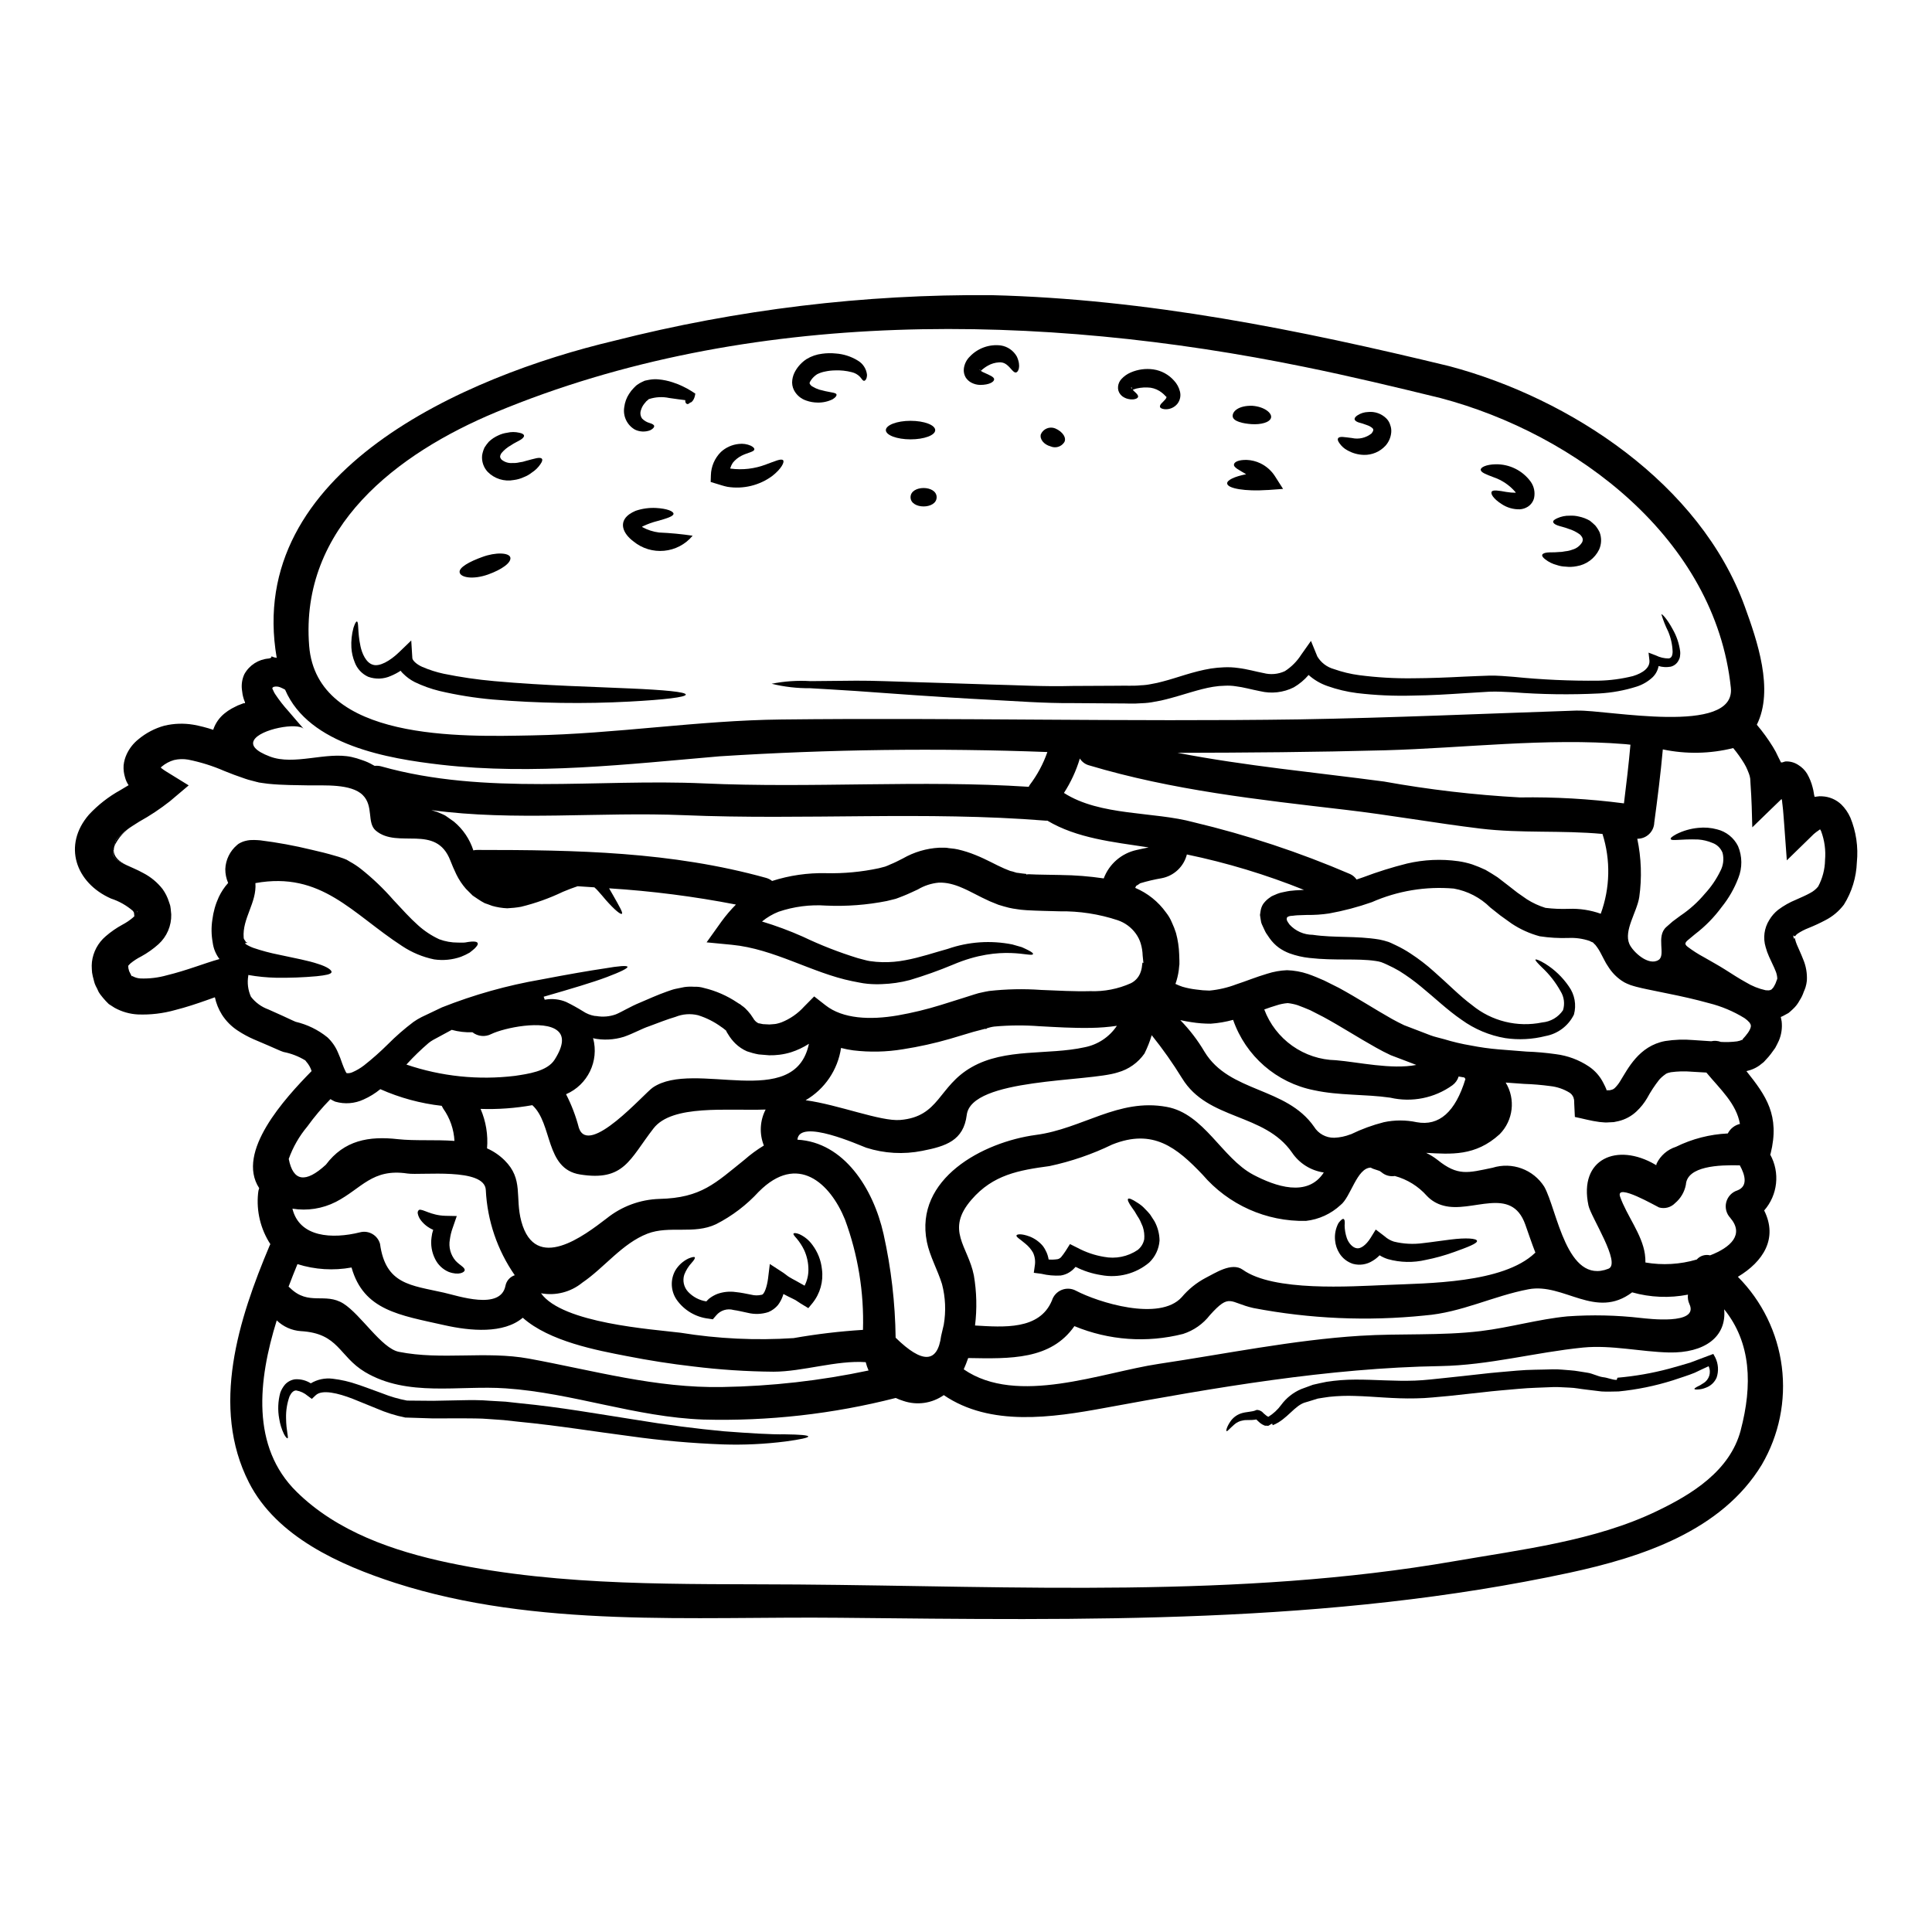 <?xml version="1.0" encoding="UTF-8"?>
<!-- Uploaded to: ICON Repo, www.iconrepo.com, Generator: ICON Repo Mixer Tools -->
<svg fill="#000000" width="800px" height="800px" version="1.1" viewBox="144 144 512 512" xmlns="http://www.w3.org/2000/svg">
 <g>
  <path d="m634.34 360.61c1.555 3.766 2.156 7.859 1.746 11.91-0.141 3.977-1.32 7.848-3.43 11.219-1.305 1.73-2.984 3.141-4.914 4.125-1.441 0.766-2.926 1.453-4.441 2.062-1.043 0.398-2.039 0.914-2.965 1.539-0.266 0.23-0.465 0.395-0.523 0.523-0.059 0.027-0.027 0.117-0.145 0.145-0.16-0.066-0.312-0.145-0.465-0.23l0.027 0.086 0.117 0.586c0 0.086 0 0.199 0.172 0.145 0.23-0.555 0.059-0.09 0.203 0.23h0.004c0.121 0.473 0.277 0.941 0.465 1.395 0.465 1.102 1.074 2.363 1.656 3.863 0.766 1.797 1.105 3.746 0.988 5.695-0.062 0.59-0.18 1.172-0.352 1.742-0.133 0.398-0.285 0.793-0.465 1.18-0.266 0.809-0.637 1.582-1.105 2.293-0.453 0.863-1.051 1.637-1.77 2.297-0.395 0.352-0.754 0.727-1.18 1.047-0.465 0.266-0.961 0.523-1.453 0.789-0.203 0.086-0.395 0.172-0.582 0.262 0.086 0.395 0.172 0.789 0.23 1.18v-0.004c0.191 1.719-0.055 3.457-0.723 5.055-0.293 0.668-0.641 1.309-0.988 1.969l-1.18 1.625h-0.004c-0.375 0.5-0.781 0.977-1.219 1.426l-0.637 0.695c-0.395 0.32-0.789 0.637-1.18 0.93-0.727 0.508-1.523 0.906-2.363 1.18-0.348 0.113-0.695 0.199-1.043 0.293 5.172 6.481 8.945 11.711 6.391 21.934l-0.09 0.172c2.644 4.785 2.004 10.711-1.598 14.82 3.691 7.406-0.23 13.539-6.969 17.578 6.402 6.438 10.496 14.816 11.641 23.824 1.145 9.008-0.723 18.141-5.309 25.977-10.664 17.578-31.816 24.488-50.906 28.617-63.98 13.742-128.48 12.594-193.54 11.941-38.785-0.395-80.293 2.816-117.73-9.242-14.562-4.723-31.379-12.176-38.73-26.582-10.234-20.051-2.731-43.352 5.465-62.789 0.059-0.145 0.145-0.266 0.199-0.395l0.004 0.004c-2.598-3.988-3.746-8.75-3.254-13.484 0.031-0.465 0.129-0.926 0.289-1.363-6.246-9.59 6.828-23.824 13.891-31.027-0.285-0.914-0.762-1.758-1.395-2.473l-0.266-0.348h0.004c-1.781-1.082-3.738-1.844-5.781-2.238-1.016-0.348-1.277-0.523-2.121-0.871l-1.797-0.789c-1.277-0.551-2.559-1.102-3.863-1.652h-0.008c-1.516-0.656-2.977-1.445-4.356-2.359-1.68-1.098-3.109-2.539-4.188-4.231-0.883-1.414-1.512-2.969-1.859-4.594-0.695 0.266-1.398 0.496-2.121 0.754-2.613 0.93-5.402 1.863-8.367 2.617-3.219 0.91-6.562 1.309-9.906 1.18-2.172-0.109-4.289-0.715-6.191-1.77-0.52-0.32-1.043-0.668-1.539-0.988-0.543-0.523-1.059-1.078-1.539-1.656l-0.695-0.871-0.293-0.438-0.156-0.25-0.449-0.969-0.293-0.551-0.262-0.609-0.059-0.176-0.117-0.395-0.395-1.539h0.004c-0.145-0.582-0.223-1.176-0.234-1.777-0.047-0.637-0.039-1.277 0.027-1.914 0.312-2.652 1.617-5.086 3.648-6.816 1.367-1.184 2.859-2.219 4.449-3.082 0.996-0.523 1.93-1.156 2.789-1.883 0.492-0.438 0.172-0.609 0.395 0.027l-0.117-1.133-0.027-0.203v-0.004c-0.102-0.137-0.188-0.281-0.266-0.434-1.695-1.469-3.672-2.586-5.809-3.281-9.414-4.156-12.871-14.148-5.84-22.258 2.398-2.57 5.188-4.75 8.266-6.453 0.754-0.465 1.48-0.902 2.234-1.336v0.004c-0.422-0.609-0.738-1.289-0.93-2.008-0.336-1.059-0.473-2.172-0.395-3.281 0.113-1.039 0.395-2.051 0.844-2.992 0.711-1.504 1.754-2.828 3.051-3.867 2.023-1.699 4.394-2.938 6.941-3.633 2.496-0.586 5.086-0.676 7.613-0.258 1.805 0.328 3.582 0.781 5.316 1.363-0.004-0.059 0.008-0.117 0.031-0.172 0.57-1.629 1.582-3.066 2.922-4.156 0.602-0.492 1.242-0.93 1.918-1.309l1.539-0.789 1.512-0.582c0.324-0.113 0.145-0.027 0.23-0.055 0.09-0.004 0.18 0.004 0.266 0.027-0.004-0.078-0.012-0.156-0.031-0.234 0-0.059-0.027-0.086-0.027-0.145-0.125-0.281-0.234-0.574-0.32-0.871-0.227-0.734-0.371-1.496-0.438-2.266-0.195-1.438 0.027-2.902 0.641-4.215 1.309-2.359 3.707-3.906 6.394-4.125l0.492-0.113 0.23-0.176 0.086-0.289 0.754 0.289 0.004-0.004c0.207 0.012 0.414 0.051 0.609 0.121-8.57-49.523 50.234-74.742 89.316-84.012 32.707-8.32 66.348-12.391 100.1-12.117 41.199 1.016 81.414 9.152 121.36 18.824 32.105 8.543 66.477 31.176 78.273 63.688 3.254 8.977 7.816 22.043 3.195 31.324l-0.004 0.004c1.559 1.836 2.977 3.789 4.246 5.84 0.547 0.875 1.031 1.789 1.449 2.731l0.727 1.453c0-0.09 0.293 0 0.293-0.031l0.844-0.262v0.004c1.215-0.07 2.418 0.254 3.43 0.926 0.941 0.574 1.738 1.359 2.32 2.297 0.664 1.145 1.164 2.375 1.484 3.66 0.141 0.508 0.246 1.023 0.32 1.543 0.043 0.324 0.113 0.645 0.203 0.957l0.637-0.086c0.441-0.082 0.891-0.102 1.34-0.059 1.914 0.082 3.731 0.855 5.117 2.18 0.984 0.977 1.781 2.133 2.348 3.398zm-6.691 11.359c0.238-2.621-0.121-5.266-1.047-7.731-0.086-0.172-0.172-0.32-0.262-0.465l-0.395 0.293h0.004c-0.445 0.293-0.871 0.613-1.273 0.961l-1.367 1.336c-1.918 1.863-3.863 3.746-5.781 5.637-0.234-3.148-0.465-6.316-0.695-9.5-0.145-1.684-0.23-3.43-0.438-5.082-0.059-0.352-0.117-1.02-0.117-1.105l-0.113-0.523c-0.059-0.027-0.086 0.031-0.145 0.059l-2.617 2.527c-1.652 1.629-3.336 3.227-5.027 4.879-0.086-3.602-0.172-7.379-0.465-11.445l-0.086-1.484-0.004-0.004c-0.062-0.457-0.18-0.902-0.348-1.332l-0.352-0.875h0.004c-0.254-0.621-0.555-1.223-0.902-1.797-0.867-1.43-1.836-2.789-2.906-4.07-6.109 1.527-12.488 1.648-18.652 0.352-0.582 6.481-1.398 12.93-2.266 19.383v-0.004c-0.078 2.422-2.082 4.332-4.504 4.297 1.074 5.094 1.25 10.336 0.523 15.488-0.641 4.008-4.156 8.832-2.617 12.406 0.934 2.09 5.117 5.957 7.758 4.211 1.969-1.309-0.789-6.219 2.035-8.719l1.656-1.453c0.723-0.523 1.426-1.043 2.121-1.574v0.004c2.414-1.625 4.586-3.582 6.449-5.812 1.641-1.777 3.012-3.785 4.07-5.957 0.805-1.484 1.023-3.215 0.609-4.852-0.473-1.234-1.461-2.203-2.707-2.644-1.18-0.496-2.434-0.801-3.715-0.898-4.793-0.176-7.148 0.492-7.324-0.145-0.086-0.266 0.395-0.668 1.512-1.277v-0.004c1.809-0.906 3.769-1.469 5.781-1.656 1.676-0.184 3.371-0.051 5 0.395 2.414 0.59 4.445 2.215 5.551 4.441 1.137 2.699 1.164 5.734 0.078 8.449-1.059 2.785-2.547 5.383-4.418 7.699-2.004 2.731-4.391 5.156-7.082 7.207-0.641 0.523-1.277 1.043-1.918 1.598-0.199 0.152-0.367 0.34-0.496 0.551-0.293 0.438 0.059 0.871 0.496 1.18v0.004c1.348 1.02 2.777 1.934 4.269 2.731 1.539 0.902 3.746 2.094 5.578 3.254 1.832 1.16 3.688 2.383 5.551 3.402 1.621 0.992 3.398 1.707 5.258 2.117 0.352 0.059 0.609 0 0.902 0.031 0.145-0.117 0.438 0 0.492-0.176 0.059-0.027 0.117-0.055 0.203-0.086 0.086-0.031 0.145-0.172 0.203-0.262 0.172-0.059 0.348-0.438 0.523-0.727 0.223-0.371 0.398-0.77 0.52-1.184l0.234-0.609c-0.031-0.086 0.027-0.117 0-0.203h0.004c-0.051-0.715-0.227-1.414-0.523-2.062-0.395-1.016-1.02-2.18-1.656-3.633-0.371-0.816-0.672-1.664-0.902-2.527-0.734-2.418-0.383-5.035 0.961-7.176 0.613-1.039 1.414-1.957 2.359-2.703 1.453-1.09 3.043-1.988 4.723-2.672 1.426-0.637 2.699-1.18 3.746-1.77l0.004-0.004c0.816-0.418 1.539-1.004 2.121-1.715 1.148-2.148 1.777-4.535 1.828-6.973zm-20.859 46.285c1.047-1.219 1.309-2.266 1.18-2.5 0.059-0.172-0.113-0.395-0.32-0.754h0.004c-0.395-0.449-0.844-0.848-1.336-1.184-2.934-1.809-6.129-3.152-9.473-3.981-3.543-0.988-7.176-1.797-10.809-2.527l-5.512-1.133c-0.934-0.199-1.863-0.395-2.879-0.664-0.465-0.117-1.02-0.293-1.574-0.469l-0.957-0.395h0.004c-0.445-0.184-0.863-0.418-1.254-0.699-0.059-0.027-0.086-0.055-0.145-0.086-1.398-0.961-2.586-2.195-3.488-3.633-0.422-0.609-0.801-1.25-1.129-1.918l-0.848-1.625c-0.41-0.816-0.906-1.582-1.48-2.293-0.227-0.199-0.441-0.414-0.637-0.641-0.305-0.094-0.602-0.227-0.871-0.395-1.785-0.605-3.668-0.875-5.551-0.789-2.57 0.09-5.144-0.059-7.688-0.449-2.644-0.715-5.16-1.852-7.441-3.371-1.016-0.723-2.004-1.422-2.992-2.148-0.902-0.695-1.77-1.426-2.672-2.121h0.004c-2.637-2.606-6-4.352-9.648-5-7.434-0.641-14.906 0.602-21.734 3.606-3.691 1.297-7.481 2.301-11.332 2.992-1.934 0.289-3.883 0.422-5.836 0.391l-2.531 0.09c-0.395 0.027-0.789 0.055-1.129 0.113l-0.727 0.059c-0.395 0.086-0.961 0.203-0.988 0.668l-0.004 0.004c-0.035 0.223 0.004 0.445 0.117 0.637 0.051 0.113 0.109 0.219 0.176 0.32l0.465 0.668c1.578 1.719 3.801 2.695 6.129 2.707 5.691 0.844 11.504 0.23 17.633 1.246h0.004c0.824 0.156 1.641 0.371 2.438 0.637 0.789 0.293 1.398 0.641 2.062 0.934 1.301 0.617 2.551 1.324 3.754 2.117 2.215 1.441 4.312 3.055 6.273 4.828 3.75 3.281 6.856 6.508 10.051 8.859 5.191 4.273 12.039 5.961 18.621 4.598 2.223-0.199 4.238-1.383 5.492-3.231 0.531-1.688 0.297-3.523-0.637-5.023-1.297-2.348-2.953-4.473-4.914-6.301-1.273-1.246-1.859-1.918-1.742-2.09 0.113-0.172 0.961 0.113 2.559 1.074 2.496 1.555 4.641 3.613 6.297 6.043 1.543 2.152 2.035 4.887 1.336 7.441-1.461 2.984-4.254 5.098-7.523 5.695-3.484 0.883-7.109 1.07-10.668 0.551-4.195-0.711-8.172-2.383-11.617-4.883-3.691-2.527-7.035-5.75-10.664-8.715-1.828-1.523-3.762-2.922-5.781-4.184-1.035-0.609-2.102-1.16-3.195-1.656-0.523-0.23-1.105-0.523-1.629-0.695-0.504-0.156-1.02-0.262-1.539-0.324-4.82-0.723-10.809-0.027-17.434-0.789v0.004c-1.816-0.191-3.602-0.602-5.316-1.223-1.012-0.379-1.969-0.887-2.848-1.512-0.941-0.695-1.766-1.539-2.445-2.5l-0.93-1.367c-0.32-0.52-0.578-1.219-0.902-1.859l0.004 0.004c-0.16-0.309-0.293-0.629-0.395-0.961l-0.172-0.988c-0.027-0.32-0.113-0.664-0.145-0.988l0.145-0.988v0.004c0.09-0.668 0.316-1.312 0.668-1.887 0.398-0.562 0.879-1.062 1.426-1.484l0.812-0.578c0.324-0.176 0.668-0.293 0.988-0.438h-0.004c0.668-0.312 1.371-0.539 2.094-0.668l1.102-0.23 0.727-0.117c0.523-0.055 1.016-0.113 1.453-0.141 0.754-0.031 1.48-0.09 2.234-0.117l0.004-0.004c-10.043-4.043-20.43-7.184-31.027-9.387-0.816 3.234-3.438 5.691-6.715 6.301-1.914 0.328-3.805 0.773-5.664 1.332-0.34 0.258-0.699 0.492-1.074 0.699-0.09 0.168-0.168 0.344-0.234 0.523 3.273 1.379 6.098 3.641 8.164 6.527 0.633 0.797 1.152 1.676 1.539 2.613 0.43 0.914 0.797 1.855 1.102 2.82 0.5 1.84 0.781 3.734 0.844 5.641l0.059 1.738v0.965l-0.027 0.145-0.031 0.293-0.113 1.102c-0.168 1.227-0.461 2.438-0.875 3.606 0.605 0.289 1.227 0.543 1.863 0.754 1.176 0.344 2.383 0.586 3.602 0.727 1.172 0.176 2.356 0.273 3.539 0.289 2.438-0.227 4.832-0.785 7.117-1.656 2.586-0.844 5.172-1.918 8.195-2.816 1.703-0.547 3.473-0.859 5.258-0.93 1.875 0.059 3.734 0.391 5.512 0.988 1.512 0.523 2.934 1.133 4.328 1.742l3.938 1.969c5 2.731 9.59 5.723 14.035 8.223 1.102 0.609 2.117 1.133 3.223 1.656l3.488 1.336 3.488 1.34c1.16 0.434 2.363 0.668 3.574 1.016v-0.004c2.348 0.723 4.742 1.285 7.164 1.691 2.406 0.473 4.84 0.816 7.289 1.02 2.441 0.199 4.883 0.395 7.293 0.578v0.004c2.656 0.086 5.305 0.32 7.934 0.695 3.117 0.395 6.102 1.508 8.715 3.254 1.633 1.098 2.953 2.598 3.836 4.359 0.332 0.621 0.633 1.266 0.898 1.918-0.074 0.027-0.152 0.039-0.23 0.027h-0.086c0.027 0.027 0.059 0.027 0.117 0.027 0.199 0 0.348-0.027 0.492-0.027h0.496l0.348-0.086h-0.004c0.414-0.074 0.789-0.277 1.078-0.582 0.512-0.516 0.961-1.09 1.336-1.711 2.035-3.254 4.941-9.355 11.941-10.664 2.449-0.383 4.938-0.473 7.41-0.262 1.598 0.117 3.195 0.203 4.793 0.32v-0.004c0.852-0.188 1.738-0.125 2.559 0.18 1.434 0.086 2.871 0.035 4.297-0.148l0.844-0.203c0.117-0.113 0.469-0.145 0.395-0.203h0.031s0.027 0 0.145 0.117c-0.086-0.32 0.199-0.352 0.293-0.551h-0.004c0.266-0.281 0.52-0.57 0.754-0.875zm-1.484 104.77c3.148-11.941 2.789-23.184-4.383-32.047 0.695 7.406-5.316 11.621-14.586 11.445-7.527-0.172-15.285-2.031-22.777-1.309-12.785 1.277-24.871 4.68-37.832 4.914-29.691 0.492-59.648 5.695-88.848 11.066-14.121 2.617-30.453 5.027-42.77-3.371l-0.004 0.004c-3.113 2.191-7.086 2.766-10.691 1.539-0.699-0.215-1.379-0.477-2.035-0.789-16.645 4.258-33.793 6.184-50.965 5.723-17.926-0.637-34.66-7.062-52.348-8.266-12.434-0.875-26.059 2.383-37.332-4.328-6.977-4.184-6.887-10.258-17-10.84h-0.004c-2.398-0.164-4.664-1.172-6.391-2.848-4.941 15.863-6.856 33.5 5.258 45.414 10.754 10.605 25.688 15.715 40.184 18.797 30.598 6.449 61.715 5.551 92.746 5.781 57.766 0.438 116.6 3.746 173.81-6.16 17.75-3.082 37.332-5.375 53.723-13.281 9.355-4.477 19.41-10.691 22.254-21.445zm-0.844-63.57c2.816-1.105 2.008-4.098 0.609-6.625-5.606-0.145-13.945 0.199-14.297 5.117h0.004c-0.359 1.918-1.375 3.656-2.875 4.906-1.094 1.133-2.727 1.57-4.242 1.133-0.551-0.199-11.652-6.691-10.316-2.848 1.742 5 5.812 9.934 6.57 15.223v0.004c0.102 0.734 0.148 1.473 0.141 2.211 4.535 0.781 9.188 0.512 13.598-0.789 0.883-1 2.25-1.426 3.543-1.105 5.512-2.121 9.094-5.551 5.344-9.934h0.004c-1.055-1.117-1.457-2.699-1.066-4.184 0.395-1.484 1.527-2.66 2.992-3.109zm-42.391-127.13c7.586-0.266 41.957 6.738 40.621-6.074-4.125-39.398-40.934-67.234-76.91-76.754-12-2.938-24.008-5.809-36.086-8.266-69.703-14.266-147.31-15.863-214.31 12.027-26.059 10.867-51.957 30.422-49.453 61.918 2.035 25.336 40.621 24.059 59.07 23.711 22.082-0.395 44.043-3.984 66.098-4.215 45.703-0.523 91.438 0.641 137.14-0.027 24.652-0.418 49.234-1.523 73.84-2.348zm43.031 109.54c-0.934-5.402-5.231-9.211-8.891-13.625-1.309-0.059-2.644-0.145-3.984-0.23l0.004-0.004c-1.812-0.148-3.633-0.098-5.434 0.145l-0.902 0.23c-0.172 0.172-0.262 0.027-0.551 0.32-0.598 0.406-1.141 0.887-1.625 1.426-1.215 1.543-2.293 3.184-3.227 4.91-0.758 1.289-1.695 2.461-2.785 3.484-1.336 1.266-2.981 2.156-4.769 2.586l-1.277 0.266-1.219 0.059c-0.395 0.035-0.789 0.043-1.184 0.027l-1.367-0.117c-2.293-0.289-4.383-0.898-6.535-1.336l-0.176-3.719h0.004c0.008-0.312-0.012-0.621-0.055-0.93-0.117-0.32-0.09-0.32-0.117-0.395h-0.004c0.012-0.117-0.031-0.234-0.117-0.316-0.215-0.457-0.559-0.844-0.988-1.105-1.539-0.938-3.262-1.52-5.055-1.715-2.301-0.312-4.617-0.508-6.941-0.582l-4.879-0.352h-0.004c2.672 4.391 2.012 10.031-1.598 13.688-6.449 5.902-12.93 5.289-19.5 4.941l0.004-0.004c1.074 0.508 2.086 1.133 3.019 1.863 5.402 4.356 8.02 3.457 14.586 2.09h0.004c5.18-1.617 10.805 0.445 13.711 5.027 3.402 6.047 5.902 26.094 16.996 21.734 3.488-1.367-4.676-13.777-5.285-16.766-2.644-12.406 7.613-16.734 17.691-10.836v-0.004c0.094 0.051 0.18 0.109 0.266 0.176 0.027-0.156 0.066-0.312 0.113-0.465 1.031-2.109 2.879-3.703 5.117-4.418 4.285-2.113 8.965-3.316 13.738-3.539 0.652-1.277 1.832-2.203 3.227-2.527zm-26.199 51.418c1.539 0.145 15.43 1.969 12.816-3.688-0.363-0.781-0.5-1.645-0.395-2.5-4.91 0.961-9.977 0.75-14.789-0.609-9.676 7.32-18.105-2.586-27.457-0.816-9.352 1.77-17.809 6.188-27.484 6.941v0.004c-15.152 1.559-30.453 0.895-45.414-1.969-6.449-1.453-6.188-4.066-11.535 1.863-1.812 2.344-4.293 4.09-7.117 4.996-9.57 2.438-19.672 1.715-28.797-2.066-6.246 8.949-16.969 8.66-28.152 8.457-0.348 1.016-0.754 2.031-1.18 2.992 14.168 9.762 36.523 0.816 51.715-1.453 17.551-2.617 35.652-6.332 53.344-7.438 10.629-0.668 21.414 0.027 31.965-1.246 7.699-0.934 15.223-3.148 22.949-3.898 6.512-0.461 13.047-0.32 19.531 0.43zm-2.816-151.93c-0.465-0.055-0.93-0.113-1.336-0.145-20.98-1.711-42.742 1.047-63.762 1.629-18.301 0.492-36.605 0.637-54.941 0.668 18.074 3.484 36.406 5.172 54.742 7.613h-0.004c11.91 2.144 23.941 3.551 36.027 4.211 9.211-0.148 18.418 0.379 27.551 1.574 0.645-5.18 1.258-10.352 1.719-15.551zm-7.871 44.805h-0.004c2.492-6.805 2.656-14.246 0.465-21.152-10.809-1.016-21.562-0.113-32.398-1.422-12-1.457-23.91-3.606-35.914-5-22.828-2.672-45.656-5.144-67.785-11.77l0.004 0.004c-1-0.277-1.863-0.922-2.414-1.801-0.965 3.227-2.383 6.297-4.211 9.121 9.59 6.16 23.766 4.883 34.34 7.758 14.203 3.379 28.086 7.973 41.496 13.738 0.695 0.316 1.285 0.82 1.711 1.453 0.582-0.203 1.18-0.395 1.773-0.609 3.801-1.438 7.684-2.652 11.625-3.637 4.457-1.039 9.066-1.246 13.598-0.609 1.234 0.18 2.449 0.461 3.633 0.84 1.207 0.422 2.391 0.906 3.543 1.453 1.074 0.641 2.18 1.277 3.195 1.969 0.902 0.699 1.832 1.398 2.754 2.121l2.527 1.969 2.5 1.742c1.527 0.973 3.18 1.734 4.91 2.269 2.062 0.25 4.141 0.336 6.219 0.258 2.867-0.105 5.731 0.336 8.43 1.301zm-17.465 89.922c0.059-0.059 0.086-0.059 0.145-0.113-1.016-2.586-1.859-5.172-2.672-7.438-3.719-10.488-14.09-2.938-21.703-5.027h0.004c-1.68-0.43-3.203-1.328-4.391-2.586-2.254-2.543-5.203-4.371-8.48-5.262-1.285 0.207-2.594-0.164-3.574-1.02-0.176-0.145-0.324-0.199-0.469-0.32-0.492-0.172-0.988-0.32-1.48-0.492v0.004c-0.305-0.098-0.598-0.227-0.871-0.395-3.691 0.086-5.289 7.816-7.988 9.906-2.531 2.356-5.75 3.832-9.184 4.215-10.508 0.227-20.562-4.273-27.398-12.258-6.856-7.207-13.133-12.293-23.914-7.988v-0.004c-5.297 2.574-10.887 4.496-16.648 5.723-8.168 1.102-14.957 2.293-20.66 8.891-7.031 8.105-0.902 12.348 0.609 20.047h0.004c0.754 4.398 0.859 8.883 0.316 13.309 7.527 0.438 17.086 1.25 20.367-6.598h0.004c0.387-1.281 1.332-2.32 2.574-2.824 1.238-0.508 2.641-0.43 3.816 0.211 5.809 3.051 22.113 8.223 28.008 1.715v0.004c1.762-2.102 3.91-3.84 6.332-5.121 2.473-1.219 6.887-4.269 9.84-2.176 8.164 5.84 28.414 4.445 38.293 4.039 10.672-0.48 30.664-0.395 39.121-8.441zm-18.395-46.137c-0.105-0.125-0.199-0.258-0.289-0.395l-1.512-0.262c-0.285 0.934-0.867 1.746-1.656 2.324-4.762 3.414-10.766 4.609-16.477 3.285-6.652-0.961-13.566-0.523-20.164-1.969-9.965-1.953-18.141-9.055-21.469-18.652-1.938 0.535-3.926 0.875-5.93 1.016-1.699 0.004-3.398-0.129-5.082-0.395-0.961-0.145-1.969-0.32-2.996-0.551h0.004c2.484 2.535 4.648 5.367 6.449 8.426 6.625 10.867 21.59 9.211 28.996 19.816 1.137 1.855 3.172 2.969 5.344 2.934 1.477-0.055 2.93-0.359 4.305-0.898 0.043-0.027 0.094-0.035 0.145-0.031 2.789-1.359 5.707-2.43 8.715-3.195 2.863-0.609 5.824-0.609 8.691 0 5.957 1.102 10.266-2.719 12.926-11.453zm-13.016-3.719-2.875-1.105-3.898-1.48c-1.309-0.609-2.672-1.309-3.894-2.004-4.852-2.703-9.355-5.641-13.973-8.137l-3.461-1.773c-1.133-0.465-2.266-0.957-3.34-1.336h0.004c-0.863-0.273-1.75-0.457-2.644-0.555-1.02 0.082-2.023 0.285-2.992 0.609-1.016 0.293-2.09 0.668-3.223 1.078 1.457 3.879 4.043 7.234 7.422 9.633 3.383 2.398 7.402 3.727 11.547 3.816 5.957 0.496 14.734 2.531 21.328 1.25zm-43.234 29.082c5.84 3.082 14.414 6.102 18.711-0.582-3.43-0.492-6.492-2.414-8.426-5.289-7.348-10.574-22.285-8.453-29.125-19.68h-0.004c-2.441-3.969-5.129-7.781-8.047-11.414-0.5 1.672-1.141 3.293-1.918 4.856-1.695 2.43-4.18 4.195-7.031 4.992-7.758 2.586-38.844 1.457-40.066 11.277-0.844 6.824-5.551 8.309-11.809 9.527-4.938 0.988-10.051 0.699-14.848-0.84-1.688-0.609-17.754-7.871-18.219-2.121 12.293 0.668 20.105 12.871 22.828 25.016 2.008 9.02 3.078 18.219 3.199 27.457 7.086 6.941 11.105 6.785 12.059-0.469l0.695-2.965v0.004c0.617-3.586 0.457-7.262-0.465-10.777-1.133-3.691-3.254-7.41-4.012-11.188-3.34-16.734 14.82-26.441 28.883-28.34 12.348-1.625 21.848-9.789 34.66-7.434 9.945 1.781 14.652 13.578 22.934 17.969zm-27.691-86.73c-0.145-0.027-0.293-0.027-0.434-0.059-8.949-1.367-18.598-2.363-26.414-7.031h-0.434c-31.727-2.559-64.039-0.113-95.887-1.453-22.281-0.93-44.871 1.625-66.941-1.34 0.492 0.145 1.016 0.293 1.508 0.465l1.18 0.496c0.266 0.117 0.438 0.203 0.582 0.262l0.395 0.203 0.262 0.172 2.062 1.453 0.004 0.004c2.402 1.996 4.188 4.637 5.144 7.613 0.359-0.086 0.73-0.125 1.102-0.117 26.152 0 51.371 0.438 76.473 7.406 0.582 0.16 1.129 0.438 1.598 0.816 4.602-1.473 9.414-2.172 14.242-2.062 4.711 0.113 9.422-0.324 14.031-1.309l1.684-0.438 0.203-0.086 0.395-0.145 0.789-0.352c1.105-0.434 2.094-0.957 3.312-1.574 2.938-1.688 6.234-2.664 9.617-2.848h1.512c0.352 0.004 0.703 0.043 1.047 0.117l1.016 0.113 0.496 0.059 0.465 0.086 0.145 0.031 0.32 0.055v0.004c1.586 0.367 3.141 0.863 4.648 1.484 2.965 1.18 5.434 2.644 7.613 3.574l1.574 0.637h-0.004c0.434 0.086 0.859 0.203 1.277 0.352 0.277 0.109 0.574 0.168 0.871 0.172l1.047 0.145 1.043 0.117 0.031 0.172 0.199-0.059 0.465-0.027c2.617 0.145 5.465 0.113 8.398 0.199l0.004 0.004c3.832 0.039 7.656 0.34 11.445 0.902 1.434-3.82 4.703-6.652 8.688-7.527 1.051-0.25 2.125-0.457 3.227-0.688zm-1.336 30.539-0.086-0.145-0.176-1.742v-0.004c-0.031-1.094-0.207-2.18-0.523-3.227-0.281-0.914-0.715-1.777-1.273-2.555-1.195-1.668-2.883-2.918-4.828-3.574-4.973-1.645-10.188-2.441-15.426-2.359-2.816-0.086-5.664-0.117-8.715-0.293l-1.398-0.117-1.043-0.141v-0.004c-0.754-0.09-1.5-0.223-2.238-0.391-0.93-0.234-1.859-0.496-2.785-0.789l-2.293-0.93c-2.91-1.309-5.231-2.699-7.352-3.574h-0.004c-0.992-0.445-2.023-0.797-3.082-1.047-1-0.238-2.027-0.344-3.051-0.316-1.961 0.18-3.859 0.793-5.551 1.801-1.133 0.523-2.496 1.18-3.832 1.711l-1.016 0.395-0.523 0.199-0.266 0.09-0.113 0.055-0.551 0.145-1.891 0.465v0.004c-5.309 1.055-10.73 1.465-16.137 1.223-4.266-0.301-8.547 0.254-12.598 1.629-1.586 0.625-3.066 1.5-4.387 2.586 3.703 1.117 7.332 2.465 10.867 4.039 4.688 2.238 9.535 4.133 14.5 5.664 1.074 0.266 2.363 0.668 3.195 0.789v-0.004c1.117 0.172 2.242 0.266 3.371 0.289 2.027 0.039 4.051-0.133 6.039-0.52 3.984-0.727 7.731-2.035 11.246-2.996 5.496-1.914 11.406-2.324 17.113-1.18 0.961 0.262 1.801 0.52 2.527 0.723 0.668 0.293 1.25 0.582 1.715 0.816 0.902 0.465 1.309 0.789 1.246 0.988-0.23 1.102-8.223-2.731-21.254 2.848l0.004-0.004c-3.731 1.559-7.539 2.914-11.414 4.07-2.414 0.633-4.887 0.992-7.383 1.074-1.258 0.059-2.519 0.031-3.777-0.086-1.625-0.145-2.699-0.465-4.094-0.699-10.609-2.148-20.66-8.57-31.934-9.645l-6.652-0.641 3.938-5.512c1.164-1.598 2.445-3.102 3.836-4.504-11.102-2.156-22.328-3.59-33.613-4.301 0.348 0.609 0.695 1.18 0.988 1.715 1.742 3.078 2.731 4.762 2.41 5.027-0.324 0.266-1.859-0.934-4.297-3.691-0.582-0.695-1.219-1.453-1.949-2.266l-0.004-0.004c-0.324-0.371-0.676-0.719-1.047-1.043-1.508-0.117-2.992-0.203-4.445-0.293-1.219 0.395-2.586 0.93-3.981 1.512l0.004 0.004c-3.535 1.688-7.234 3.008-11.043 3.934-1.199 0.211-2.414 0.34-3.633 0.395-1.344-0.059-2.68-0.273-3.977-0.641-0.668-0.262-1.34-0.492-2.008-0.723v-0.004c-0.633-0.328-1.246-0.699-1.832-1.105l-0.902-0.609-0.23-0.145-0.086-0.086c-0.059-0.027-0.059-0.059-0.086-0.027l-0.262-0.266-0.324-0.32-1.246-1.246c-1.004-1.152-1.855-2.434-2.527-3.805l-0.875-1.922-0.723-1.77c-3.805-9.84-13.918-2.965-19.758-7.93-2.414-2.062-0.492-6.481-3.457-9.414-3.082-3.051-10.289-2.5-14.121-2.559-3.43-0.086-7.004-0.027-10.98-0.434l-1.512-0.203-0.754-0.113-0.113-0.004c-0.129-0.051-0.258-0.09-0.395-0.121l-0.172-0.027-0.324-0.09c-0.898-0.262-1.684-0.395-2.699-0.75l-2.965-1.047-2.613-1.02c-3.09-1.348-6.312-2.363-9.617-3.019-1.246-0.215-2.519-0.176-3.75 0.113-1.184 0.34-2.281 0.926-3.223 1.715-0.066 0.039-0.125 0.09-0.176 0.148-0.023 0.059-0.062 0.109-0.113 0.145 0 0.027 0.027 0.027 0.059 0.055 0.477 0.383 0.98 0.734 1.508 1.047l5.84 3.602-4.977 4.207c-2.562 2.016-5.281 3.824-8.137 5.406-0.551 0.352-1.133 0.727-1.742 1.105-1.523 0.938-2.914 2.082-4.125 3.398-0.609 0.723-0.496 1.395-0.695 1.969-0.023 0.023-0.035 0.055-0.031 0.086-0.094 0.324-0.141 0.656-0.148 0.988v0.027l-0.199 0.117 0.086 1.102v0.293c0.027 0 0.059 0.059 0.145 0.145 0.156 0.246 0.34 0.473 0.555 0.672 0.875 0.645 1.82 1.188 2.816 1.625 1.219 0.582 2.731 1.16 4.418 2.094 1.988 1.027 3.734 2.477 5.113 4.238 0.738 1.027 1.309 2.168 1.688 3.375l0.293 0.871 0.059 0.23 0.117 0.754c0.02 0.117 0.027 0.234 0.027 0.352l0.113 1.133c0.078 2.996-1.152 5.879-3.371 7.898-1.391 1.246-2.922 2.332-4.559 3.231-1.039 0.52-2.012 1.152-2.906 1.887-0.551 0.551-0.551 0.551-0.551 0.695-0.059 0.027 0.027 0.172 0.027 0.262-0.031 0.133-0.02 0.27 0.031 0.395 0.062 0.18 0.109 0.363 0.141 0.551l0.031 0.113 0.086 0.176 0.492 0.988 0.117 0.23c0.059-0.059 0.086-0.086 0.086-0.117l0.004 0.004c0.078 0.031 0.156 0.07 0.23 0.117 0.633 0.328 1.324 0.52 2.035 0.551 2.344 0.078 4.688-0.207 6.945-0.844 2.5-0.609 5.027-1.395 7.613-2.266 2.062-0.668 4.012-1.395 6.332-2.035-0.98-1.289-1.602-2.812-1.801-4.414-0.363-1.988-0.391-4.019-0.086-6.016 0.258-2.082 0.832-4.109 1.711-6.016 0.641-1.352 1.473-2.606 2.473-3.719-0.504-1.164-0.758-2.418-0.754-3.688 0.102-2.461 1.23-4.769 3.109-6.363l0.395-0.32 0.113-0.059c0.512-0.312 1.07-0.547 1.656-0.699 0.418-0.113 0.848-0.191 1.277-0.23l1.074-0.027c0.668 0 1.047 0.055 1.598 0.086h0.004c4.586 0.57 9.133 1.406 13.625 2.5 2.148 0.492 4.211 0.988 6.332 1.625 0.438 0.117 1.25 0.352 2.004 0.637l0.395 0.145 0.176 0.086 0.32 0.117 0.113 0.059 0.789 0.465-0.004 0.004c1.055 0.57 2.055 1.23 2.992 1.969 3.102 2.465 5.969 5.207 8.574 8.195 2.383 2.555 4.477 4.879 6.481 6.652h-0.004c1.695 1.543 3.617 2.816 5.695 3.777 1.574 0.582 3.234 0.875 4.91 0.871 0.695-0.027 1.34 0.059 1.969-0.027 0.547-0.113 1.102-0.188 1.656-0.234 0.93-0.059 1.48 0.055 1.625 0.395 0.145 0.34-0.145 0.789-0.812 1.453-0.352 0.32-0.789 0.664-1.309 1.074h0.004c-0.738 0.422-1.508 0.793-2.297 1.102-2.281 0.805-4.723 1.043-7.117 0.695-3.031-0.625-5.91-1.828-8.488-3.543-13.219-8.574-21.352-19.844-38.875-16.676 0.395 5.172-3.516 9.383-3.109 14.438 0 0.555 0.523 0.848 0.555 1.18 0.027 0.059 0.434 0.113 0.434 0.199v0.004c-0.219 0.051-0.441 0.082-0.664 0.09l0.262 0.289-0.004-0.004c0.641 0.402 1.324 0.734 2.035 0.988 2.176 0.738 4.398 1.332 6.652 1.777 4.328 0.93 7.934 1.598 10.402 2.441 2.469 0.754 3.777 1.711 3.602 2.234-0.176 0.523-1.508 0.789-3.981 1.047-3.562 0.32-7.141 0.449-10.719 0.395-2.465-0.055-4.922-0.297-7.352-0.73v0.207c-0.324 1.875-0.082 3.809 0.699 5.547 1.184 1.543 2.789 2.711 4.617 3.371 1.25 0.551 2.473 1.105 3.691 1.656l1.945 0.902c0.395 0.172 1.34 0.637 1.602 0.723 3.07 0.719 5.941 2.117 8.395 4.098 1.18 1.094 2.117 2.418 2.754 3.894 0.465 1.027 0.871 2.078 1.223 3.148 0.258 0.723 0.559 1.434 0.898 2.121 0.062 0.125 0.141 0.242 0.234 0.348 0.516 0.059 1.035-0.023 1.512-0.234 1.109-0.477 2.152-1.09 3.109-1.828 2.203-1.738 4.309-3.602 6.297-5.578 2.121-2.137 4.394-4.117 6.797-5.93 0.691-0.488 1.422-0.926 2.18-1.305l1.832-0.871c1.18-0.582 2.383-1.133 3.543-1.688 8.477-3.359 17.281-5.832 26.27-7.379 7.262-1.395 12.926-2.363 16.793-2.934 3.863-0.668 5.988-0.816 6.102-0.438 0.113 0.379-1.797 1.34-5.492 2.731-3.691 1.395-9.297 3.051-16.328 5.086-0.117 0.027-0.266 0.086-0.395 0.113 0.09 0.199 0.168 0.402 0.23 0.613 0.023 0.055 0.035 0.113 0.027 0.176 0.086 0 0.145-0.031 0.23-0.031h0.004c1.855-0.309 3.758-0.09 5.492 0.641 1.512 0.738 2.984 1.555 4.414 2.441 0.93 0.625 1.98 1.051 3.082 1.246l0.465 0.031c1.734 0.305 3.516 0.156 5.172-0.438 1.625-0.668 3.832-2.062 6.391-3.109 2.293-0.961 4.504-2.004 7.234-2.965 0.727-0.23 1.34-0.496 2.121-0.668l2.414-0.492c0.855-0.117 1.723-0.145 2.586-0.086 0.883-0.039 1.766 0.066 2.613 0.32 3.152 0.75 6.144 2.059 8.832 3.863l0.496 0.32 0.141 0.059 0.324 0.23 0.199 0.172 0.004 0.004c0.328 0.215 0.641 0.457 0.93 0.723 0.512 0.5 0.984 1.035 1.422 1.598l0.695 1.02c0.312 0.594 0.801 1.07 1.398 1.367 0.434 0.027 0.723 0.172 1.219 0.23l1.711 0.086c0.086-0.027 1.512-0.086 1.801-0.172h0.004c0.465-0.098 0.922-0.23 1.367-0.391 2.293-0.91 4.344-2.336 6-4.168l2.672-2.703 3.023 2.363c4.562 3.574 11.738 3.938 19.117 2.672 3.852-0.676 7.656-1.594 11.391-2.754 1.969-0.609 3.938-1.219 5.926-1.859l3.019-0.961 0.395-0.117 0.668-0.199 0.789-0.176c0.469-0.141 1.34-0.262 1.969-0.395l-0.004-0.004c4.613-0.523 9.262-0.617 13.891-0.285 4.418 0.172 8.746 0.434 12.93 0.32 3.719 0.141 7.414-0.574 10.809-2.098 1.113-0.551 1.992-1.488 2.469-2.641 0.27-0.648 0.438-1.332 0.496-2.035l0.086-0.582v-0.172zm-7.086 16.734h0.004c-2.281 0.336-4.578 0.52-6.883 0.551-4.766 0.086-9.27-0.203-13.598-0.438l-0.004 0.004c-4.004-0.312-8.027-0.281-12.027 0.086-0.398 0.047-0.793 0.125-1.18 0.23l-0.789 0.23-0.117 0.176-0.395-0.031-3.023 0.789c-2.062 0.609-4.094 1.219-6.129 1.832h0.004c-4.121 1.195-8.316 2.125-12.555 2.785-4.359 0.727-8.805 0.824-13.191 0.293-1.09-0.145-2.164-0.359-3.223-0.637-0.863 5.805-4.316 10.902-9.387 13.855 8.715 1.18 19.871 5.664 25.074 5.231 10.461-0.875 10.051-8.922 18.895-13.977 8.977-5.144 20.277-3.148 29.953-5.289h-0.004c3.504-0.676 6.59-2.723 8.57-5.691zm-23.102-63.832c2.008-2.644 3.586-5.586 4.676-8.719-28.945-1.094-57.934-0.715-86.844 1.133-24.375 2.09-49.395 5.027-73.828 2.234-13.918-1.598-35.031-5.117-41.348-19.902v0.004c-0.43-0.242-0.875-0.457-1.332-0.641-0.547-0.215-1.152-0.246-1.719-0.09-0.172 0.086-0.32 0.203-0.32 0.395h0.004c0 0.074 0.02 0.145 0.059 0.207l0.055 0.086c0.043 0.082 0.082 0.172 0.117 0.258 0.141 0.348 0.316 0.68 0.523 0.988 1.059 1.59 2.231 3.098 3.516 4.508 1.34 1.539 2.672 3.148 4.07 4.723-1.574-1.832-11.621 0-13.223 2.965-0.727 1.309 0.23 2.816 4.242 4.328 6.445 2.441 14.875-1.34 21.617 0.113 0.969 0.215 1.918 0.496 2.848 0.844 0.992 0.324 1.945 0.75 2.844 1.281l0.438 0.23c0.598-0.062 1.199-0.016 1.777 0.145 27.598 7.758 57.18 3.223 85.477 4.504 28.617 1.309 57.527-0.957 86.09 0.902 0.07-0.176 0.156-0.34 0.262-0.496zm-42.707 155.18c-0.316-0.711-0.57-1.453-0.758-2.207-7.703-0.551-16.766 2.527-24.438 2.527-7.121-0.059-14.23-0.523-21.293-1.395-5.871-0.668-11.742-1.598-17.523-2.731-7.988-1.539-20.57-3.894-27.629-10.172-5.086 4.301-13.859 3.519-20.773 1.969-11.883-2.672-21.383-3.894-24.609-15.285h-0.004c-4.777 0.875-9.695 0.566-14.324-0.898-0.789 1.922-1.598 3.938-2.363 5.988v-0.004c0.145 0.09 0.277 0.199 0.395 0.32 4.941 4.852 9.27 1.105 14.148 4.156 4.648 2.934 10.113 11.883 14.699 12.785 11.391 2.266 22.953-0.293 34.434 1.797 17.168 3.148 33.645 7.871 51.309 7.527h0.004c13.02-0.211 25.988-1.676 38.727-4.379zm-1.484-10.766c0.301-9.957-1.316-19.879-4.766-29.227-3.938-9.703-12.594-17.691-22.828-7.406l-0.004-0.004c-3.231 3.531-7.066 6.453-11.332 8.629-5.867 2.789-12.375 0.293-18.156 2.5-6.769 2.617-11.414 9.008-17.32 13.016h0.004c-3.055 2.488-7.051 3.508-10.922 2.793 5.664 7.961 29.375 9.527 36.957 10.457h-0.004c9.91 1.605 19.969 2.082 29.984 1.426 6.082-1.07 12.223-1.801 18.387-2.184zm-14.324-75.816c-1.469 0.949-3.055 1.703-4.723 2.238-1.004 0.312-2.039 0.535-3.082 0.664-0.906 0.113-1.82 0.164-2.731 0.145l-2.785-0.23h-0.004c-1.047-0.191-2.074-0.465-3.082-0.816-1.141-0.496-2.184-1.195-3.078-2.062-0.742-0.727-1.387-1.547-1.918-2.438l-0.492-0.789c0.023-0.027 0.043-0.055 0.059-0.086-0.23-0.223-0.473-0.426-0.73-0.609l-0.203-0.172-0.395-0.266c-1.883-1.387-3.984-2.449-6.219-3.148-1.992-0.484-4.082-0.332-5.981 0.438-2.207 0.637-4.648 1.625-6.945 2.469-2.09 0.695-4.008 1.859-6.738 2.816h-0.004c-2.633 0.816-5.434 0.953-8.137 0.395 0.133-0.004 0.266 0.004 0.395 0.027-0.145-0.027-0.266-0.055-0.395-0.086v0.059c1.617 6.035-1.438 12.34-7.176 14.816 1.461 2.84 2.598 5.832 3.398 8.922 2.617 7.758 17.285-9.125 19.586-10.691 10.977-7.5 37.602 6.391 41.379-11.594zm-11.941 26.965c-1.238-3.094-1.066-6.574 0.465-9.535-10.234 0.352-24.727-1.395-29.691 4.973-6.363 8.191-7.758 14.117-19.5 12.23-9.297-1.48-7.203-13.449-12.637-18.363h-0.004c-4.523 0.809-9.121 1.141-13.711 0.988 1.426 3.289 2.016 6.883 1.715 10.457 1.73 0.762 3.305 1.836 4.648 3.168 5.086 5.027 2.699 9.734 4.445 16.211 3.746 13.684 16.676 3.719 22.605-0.816l-0.004 0.004c3.981-3.203 8.898-5.019 14.004-5.172 11.098-0.262 14.793-4.18 22.52-10.371 1.602-1.406 3.32-2.672 5.144-3.773zm-55.438-22.781c2.527-3.981 2.363-6.359 0.727-7.672-3.574-2.965-14.148-0.723-17.52 0.902-1.613 0.84-3.566 0.656-5-0.465-1.852 0.066-3.703-0.148-5.488-0.641-1.02 0.551-2.062 1.102-3.109 1.684l-1.77 0.957h-0.004c-0.438 0.246-0.859 0.527-1.25 0.844-2.008 1.723-3.91 3.562-5.695 5.512-0.051 0.082-0.121 0.148-0.199 0.199 9.25 3.148 19.09 4.172 28.789 2.996 3.316-0.512 8.531-1.148 10.52-4.316zm-13.047 59.969c0.25-1.32 1.195-2.398 2.469-2.82-4.625-6.656-7.281-14.477-7.672-22.57-0.262-6.047-17.168-3.836-20.801-4.387-9.328-1.395-12.086 3.981-18.945 7.527v-0.004c-3.547 1.805-7.574 2.434-11.504 1.797 1.859 7.644 10.574 8.082 17.871 6.277 2.316-0.629 4.707 0.738 5.344 3.051 1.48 10.809 8.195 10.953 16.926 12.93 3.754 0.844 15.008 4.746 16.312-1.801zm-13.512-38.41v-0.004c-0.16-3.082-1.195-6.055-2.984-8.566-0.145-0.266-0.266-0.496-0.395-0.727l0.004-0.004c-5.617-0.629-11.105-2.121-16.273-4.414-1.359 1.117-2.863 2.043-4.473 2.754-2.316 1.066-4.93 1.27-7.383 0.578l-0.113-0.027-0.176-0.086c-0.375-0.164-0.734-0.359-1.074-0.582-2.227 2.262-4.273 4.691-6.129 7.262-2.137 2.547-3.801 5.453-4.922 8.582 1.164 5.984 4.441 6.5 9.84 1.539 4.852-6.481 11.391-7.641 19.09-6.769 4.59 0.492 9.902 0.09 14.988 0.461zm-83.965-60.668v-0.027c0-0.23-0.059-0.145-0.145 0.027z"/>
  <path d="m598.57 503.77c0.816 1.66 0.941 3.57 0.348 5.32-0.547 1.25-1.586 2.219-2.875 2.672-0.699 0.293-1.453 0.453-2.211 0.465-0.492 0.031-0.75-0.027-0.789-0.145-0.035-0.117 0.203-0.293 0.609-0.523 0.613-0.273 1.199-0.605 1.746-0.988 1.559-0.918 2.164-2.867 1.402-4.504-1.18 0.523-2.363 1.105-3.66 1.715-1.797 0.754-3.773 1.309-5.836 2.031h-0.004c-4.68 1.477-9.5 2.457-14.383 2.938h-0.203c-1.395 0.027-2.906 0.086-4.301 0-1.395-0.172-2.816-0.352-4.297-0.523-1.367-0.145-2.644-0.438-4.156-0.492-1.395-0.031-3.109-0.203-4.328-0.145-2.992 0.145-6.043 0.172-9.18 0.465s-6.336 0.523-9.648 0.93c-2.992 0.32-5.957 0.641-8.863 0.961-2.906 0.23-5.723 0.609-8.715 0.637-5.84 0.145-11.188-0.523-16.066-0.637l-0.004-0.004c-2.297-0.086-4.598-0.008-6.887 0.234-1.016 0.172-2.004 0.262-3.051 0.465-1.047 0.348-2.09 0.637-3.109 0.957-3.023 0.727-4.941 4.594-8.832 6.106l-0.113-0.395c-0.395 0-0.789 0.555-1.18 0.555-0.289-0.09-0.609 0.027-0.902-0.09v-0.004c-0.426-0.172-0.824-0.406-1.184-0.695-0.32-0.293-0.551-0.523-0.789-0.723l-0.145-0.176c-1.625 0.293-2.731 0.031-3.602 0.266l0.004-0.004c-0.871 0.141-1.68 0.535-2.328 1.133-1.18 1.016-1.801 1.859-2.004 1.684-0.117-0.117 0-1.016 1.016-2.527 0.68-1.004 1.672-1.762 2.82-2.152 1.367-0.465 3.023-0.395 3.938-0.844l0.203-0.086h0.262-0.004c0.328 0.043 0.645 0.152 0.93 0.32l0.293 0.203 0.395 0.395h-0.004c0.223 0.207 0.457 0.402 0.699 0.582 0.168 0.133 0.352 0.238 0.551 0.32 1.312-0.812 2.453-1.867 3.367-3.109 1.367-1.875 3.215-3.34 5.352-4.242 1.016-0.395 2.031-0.754 3.078-1.133 1.133-0.289 2.363-0.52 3.633-0.789 2.508-0.387 5.043-0.582 7.578-0.582 5.144-0.027 10.488 0.469 15.84 0.266 2.613-0.086 5.512-0.465 8.422-0.754 2.914-0.293 5.84-0.637 8.832-0.961 3.254-0.395 6.57-0.637 9.766-0.93 3.195-0.293 6.418-0.23 9.527-0.348 1.832-0.031 3.109 0.172 4.648 0.262 1.453 0.086 3.023 0.438 4.504 0.637 1.398 0.203 2.754 0.988 4.098 1.18 1.277 0.117 2.441 0.727 3.66 0.727l0.203-0.582h0.004c4.613-0.395 9.18-1.191 13.652-2.383 2.008-0.555 3.984-1.105 5.727-1.656 1.684-0.609 3.25-1.25 4.703-1.77l1.312-0.496z"/>
  <path d="m589.27 316.68c0.031 0.352 0.02 0.703-0.031 1.047-0.023 0.418-0.145 0.82-0.348 1.184-0.406 0.887-1.199 1.543-2.152 1.77-1.062 0.191-2.16 0.133-3.195-0.172-0.207 1.125-0.758 2.16-1.574 2.961-1.219 1.141-2.68 1.996-4.269 2.496-3.207 1.016-6.523 1.621-9.883 1.805-7.648 0.379-15.316 0.273-22.953-0.32-2.062-0.086-4.098-0.23-6.133-0.145-2.117 0.113-4.269 0.262-6.481 0.395-4.418 0.293-9.055 0.582-13.828 0.637h0.004c-4.949 0.145-9.902-0.078-14.82-0.664-2.664-0.34-5.285-0.965-7.816-1.863-1.844-0.637-3.543-1.633-5-2.934-1.117 1.309-2.445 2.418-3.934 3.285-2.75 1.375-5.898 1.734-8.887 1.016-2.414-0.465-4.477-1.074-6.484-1.309-0.941-0.148-1.895-0.195-2.848-0.145-1.059 0.016-2.121 0.113-3.168 0.289-3.746 0.609-7.957 2.176-12.203 3.254l0.004 0.004c-1.082 0.289-2.18 0.523-3.285 0.695-1.117 0.234-2.258 0.363-3.398 0.395-2.363 0.199-4.211 0.027-6.332 0.055l-12-0.086c-7.816 0.059-15.285-0.551-22.254-0.902-6.969-0.352-13.453-0.789-19.32-1.18-5.867-0.395-11.246-0.816-15.926-1.133-4.68-0.32-8.715-0.523-11.996-0.727l-0.004-0.004c-3.457 0.039-6.902-0.355-10.258-1.18 3.383-0.676 6.84-0.91 10.285-0.699 3.312-0.031 7.379-0.09 12.086-0.117 4.707-0.027 10.051 0.23 15.98 0.395 5.926 0.16 12.348 0.395 19.285 0.609 6.91 0.145 14.266 0.609 22.109 0.395 3.894 0 7.902-0.031 12-0.059 1.969-0.059 4.269 0.086 6.043-0.117 0.969-0.027 1.93-0.145 2.879-0.348 0.98-0.16 1.949-0.375 2.902-0.641 3.984-1.016 7.934-2.641 12.844-3.457 1.129-0.172 2.262-0.277 3.402-0.32 1.27-0.062 2.547-0.004 3.805 0.176 2.441 0.293 4.676 0.961 6.691 1.34v-0.004c1.898 0.508 3.914 0.332 5.695-0.496 1.742-1.121 3.219-2.609 4.332-4.356l2.586-3.66 1.684 4.125c0.977 1.637 2.551 2.832 4.387 3.34 2.195 0.777 4.465 1.324 6.769 1.625 4.684 0.605 9.402 0.879 14.121 0.816 4.648-0.027 9.184-0.203 13.625-0.438 2.238-0.086 4.387-0.199 6.625-0.262 2.234-0.059 4.449 0.172 6.512 0.32 7.469 0.754 14.977 1.094 22.484 1.016 3.078-0.062 6.137-0.473 9.125-1.219 2.672-0.812 4.562-2.234 4.359-4.184l-0.23-2.031 1.969 0.754c1.043 0.523 2.199 0.793 3.367 0.789 0.723-0.086 1.016-0.727 1.047-1.77v-0.004c-0.062-1.848-0.461-3.668-1.18-5.375-0.73-1.465-1.332-2.992-1.801-4.562 0.145-0.145 1.453 1.102 3.019 4.012 1.035 1.812 1.703 3.812 1.965 5.883z"/>
  <path d="m573.99 404.08-0.266-0.203c0.059 0.031 0.086 0.059 0.145 0.086z"/>
  <path d="m569.8 432.84v0.059h-0.031c0.031 0 0.031 0 0.031-0.059z"/>
  <path d="m567.92 285.07c0.562 1.488 0.508 3.141-0.148 4.59-1.152 2.344-3.375 3.981-5.953 4.391-0.957 0.191-1.941 0.23-2.91 0.113-0.805-0.023-1.602-0.168-2.359-0.434-1.102-0.281-2.129-0.789-3.023-1.484-0.641-0.492-0.93-0.902-0.816-1.219 0.113-0.32 0.609-0.523 1.367-0.609 0.754-0.086 1.742 0 2.906-0.117l-0.004-0.004c0.617 0.004 1.23-0.062 1.832-0.199 0.648-0.059 1.281-0.207 1.891-0.438 1.082-0.297 2.008-1.004 2.586-1.969 0.293-0.668 0.23-1.219-0.578-2.035-0.938-0.691-1.992-1.215-3.109-1.539-0.988-0.395-2.094-0.609-2.816-0.871-0.723-0.262-1.133-0.582-1.18-0.934-0.047-0.352 0.395-0.664 1.105-0.988l-0.004 0.004c1.023-0.461 2.133-0.691 3.254-0.664 0.84-0.051 1.68 0.027 2.496 0.23 1.012 0.211 1.984 0.582 2.879 1.102 0.496 0.395 0.969 0.812 1.422 1.254 0.461 0.555 0.852 1.168 1.164 1.82z"/>
  <path d="m549.67 271.68c0.875 1.25 1.191 2.809 0.875 4.301-0.242 0.965-0.848 1.797-1.688 2.324-0.633 0.395-1.352 0.621-2.09 0.668-1.715 0.047-3.402-0.441-4.828-1.395-2.176-1.395-2.934-2.672-2.641-3.254s1.891-0.32 3.938 0.059v-0.004c0.805 0.137 1.621 0.207 2.441 0.207-0.016-0.086-0.055-0.168-0.117-0.234-1.543-1.789-3.539-3.133-5.781-3.891-1.969-0.754-3.34-1.25-3.371-1.969-0.031-0.637 1.395-1.395 3.938-1.453 3.684-0.074 7.168 1.66 9.324 4.641z"/>
  <path d="m535.43 472.86c0.059 0.668-2.328 1.598-6.297 3.019v-0.004c-2.367 0.852-4.797 1.523-7.262 2.008-3.316 0.785-6.773 0.715-10.055-0.203-0.777-0.242-1.52-0.582-2.207-1.016-0.551 0.578-1.176 1.074-1.863 1.48-1.547 0.98-3.434 1.266-5.199 0.785-1.496-0.48-2.773-1.477-3.602-2.816-0.633-1.02-1.023-2.176-1.133-3.375-0.168-1.594 0.145-3.199 0.902-4.617 0.609-0.789 1.043-1.18 1.336-1.078 0.293 0.102 0.395 0.699 0.293 1.688l-0.004 0.004c0.016 1.145 0.215 2.281 0.582 3.367 0.434 1.277 1.539 2.586 2.672 2.699 0.957 0.176 2.41-0.789 3.633-2.754l1.363-2.207 2.363 1.801h-0.004c0.707 0.633 1.539 1.105 2.441 1.395 2.559 0.629 5.211 0.762 7.816 0.395 2.617-0.289 5.059-0.695 7.148-0.93 4.227-0.543 7.016-0.312 7.074 0.359z"/>
  <path d="m512.42 256.62c0.246 0.648 0.336 1.344 0.266 2.035-0.125 1.285-0.656 2.492-1.512 3.457-1.477 1.605-3.574 2.496-5.754 2.438-1.531-0.043-3.027-0.461-4.359-1.219-0.855-0.453-1.582-1.113-2.121-1.918-0.395-0.551-0.523-0.988-0.32-1.277 0.395-0.609 1.801-0.262 3.633-0.059h0.004c1.836 0.418 3.766-0.035 5.231-1.223 0.492-0.668 0.465-0.844 0.434-1.074-0.055-0.32-0.902-0.902-1.684-1.133h-0.004c-0.742-0.285-1.496-0.527-2.266-0.723-0.609-0.23-0.957-0.523-0.988-0.844-0.031-0.32 0.266-0.699 0.816-1.047 0.816-0.523 1.758-0.812 2.731-0.844 1.816-0.199 3.629 0.441 4.91 1.746 0.461 0.473 0.801 1.051 0.984 1.684z"/>
  <path d="m481.82 270.11 2.207 3.457-4.039 0.293h-0.199c-5.727 0.395-10.461-0.395-10.574-1.711-0.117-0.902 1.945-1.863 5.027-2.473-1.742-1.074-3.375-1.77-3.227-2.613 0.117-0.637 1.18-1.219 3.34-1.18v-0.004c1.266 0.047 2.512 0.352 3.66 0.902 1.547 0.742 2.859 1.895 3.805 3.328z"/>
  <path d="m475.9 251.54c3.109 0.23 5.231 1.891 4.941 3.148-0.293 1.258-2.699 1.887-5.199 1.711-2.121-0.145-4.852-0.695-4.969-2.062-0.117-1.363 1.656-2.91 5.227-2.797z"/>
  <path d="m456.68 247.68c0.324 1.156 0.074 2.398-0.668 3.34-0.82 1-2.082 1.535-3.367 1.426-0.754-0.086-1.18-0.32-1.246-0.641-0.066-0.324 0.199-0.75 0.664-1.16 0.395-0.438 1.18-1.102 1.047-1.48-0.027-0.145-0.203-0.059-0.293-0.266-0.262-0.281-0.543-0.543-0.844-0.785-0.879-0.715-1.93-1.188-3.051-1.367-1.23-0.141-2.477-0.07-3.688 0.203-0.355 0.094-0.707 0.211-1.047 0.348 0.238 0.266 0.488 0.52 0.758 0.754 0.523 0.465 0.754 0.875 0.637 1.18-0.117 0.309-0.551 0.523-1.246 0.609l-0.004 0.004c-0.457 0.039-0.918 0-1.363-0.117-0.336-0.074-0.656-0.191-0.961-0.348l-0.492-0.293c-0.215-0.16-0.41-0.344-0.582-0.551-0.492-0.578-0.723-1.336-0.637-2.094 0.066-0.73 0.371-1.422 0.867-1.965 0.695-0.766 1.547-1.371 2.5-1.773 1.875-0.812 3.934-1.094 5.957-0.812 2.152 0.305 4.121 1.379 5.547 3.019 0.73 0.781 1.25 1.734 1.512 2.769zm-12.668-0.609 0.004-0.062c-0.059-0.086-0.031-0.199-0.09-0.289v0.004c-0.027-0.051-0.066-0.09-0.117-0.117 0 0.027-0.059 0.059-0.059 0.086l0.117 0.203h0.004c0.059 0.051 0.113 0.109 0.16 0.176z"/>
  <path d="m449.95 467.65c0.859 1.57 1.32 3.324 1.34 5.113-0.156 2.223-1.141 4.305-2.754 5.84-3.523 2.949-8.184 4.164-12.699 3.312-2.367-0.363-4.66-1.102-6.797-2.18-0.199 0.234-0.414 0.461-0.641 0.668-0.461 0.43-0.98 0.793-1.539 1.074-0.57 0.273-1.18 0.461-1.805 0.551-1.707 0.098-3.422-0.059-5.086-0.461l-2.004-0.262 0.262-1.863c0.203-1.18 0.039-2.394-0.465-3.481-0.52-0.906-1.203-1.707-2.019-2.363-1.367-1.18-2.527-1.801-2.363-2.207 0.145-0.324 1.277-0.523 3.461 0.289v-0.004c1.348 0.527 2.543 1.379 3.484 2.473 0.816 1.062 1.359 2.312 1.574 3.633 0.793 0.066 1.594 0.035 2.383-0.086 0.371-0.09 0.707-0.293 0.957-0.582 0.426-0.52 0.82-1.066 1.184-1.629l1.129-1.793 2.035 1.016c2.172 1.16 4.516 1.957 6.941 2.363 3.106 0.613 6.328-0.035 8.953-1.805 0.906-0.707 1.527-1.719 1.75-2.848 0.102-1.129-0.035-2.266-0.395-3.344-0.23-0.523-0.465-1.047-0.668-1.539-0.23-0.461-0.496-0.91-0.789-1.336-0.414-0.773-0.891-1.512-1.422-2.211-0.844-1.18-1.219-2.004-1.016-2.266 0.203-0.266 1.047 0.059 2.363 0.934h-0.004c0.84 0.488 1.594 1.105 2.238 1.828 0.445 0.43 0.863 0.887 1.25 1.367 0.352 0.547 0.758 1.156 1.16 1.797z"/>
  <path d="m423.61 257.52c2.094 0.875 3.148 2.644 2.383 3.75-0.801 1.16-2.312 1.59-3.602 1.016-1.742-0.465-2.906-1.891-2.559-3.195 0.637-1.449 2.301-2.144 3.777-1.57z"/>
  <path d="m413.49 238.52c1.18 2.644 0.32 4.125-0.23 4.184-0.695 0.172-1.367-1.246-2.555-2.121h-0.004c-0.559-0.43-1.266-0.625-1.965-0.551-1.035 0.059-2.039 0.355-2.938 0.871-0.672 0.379-1.297 0.836-1.859 1.363 0.152 0.125 0.316 0.23 0.492 0.32 1.574 0.754 3.082 1.25 3.023 1.969-0.031 0.609-1.18 1.453-3.746 1.453-0.828-0.023-1.637-0.242-2.363-0.641-0.578-0.32-1.066-0.781-1.426-1.336-0.41-0.699-0.586-1.516-0.492-2.324 0.145-1.227 0.711-2.363 1.598-3.227 2.113-2.219 5.152-3.309 8.191-2.934 1.809 0.277 3.387 1.375 4.273 2.973zm-9.879 3.457c0.074 0.09 0.164 0.168 0.262 0.23-0.086-0.199-0.379-0.465-0.262-0.23z"/>
  <path d="m385.3 255.52c3.602 0 6.539 1.105 6.539 2.473 0 1.367-2.938 2.441-6.539 2.441-3.602 0-6.539-1.105-6.539-2.441 0.004-1.336 2.934-2.473 6.539-2.473z"/>
  <path d="m392.22 275.77c0 3.254-6.914 3.254-6.914 0 0-3.254 6.914-3.254 6.914 0"/>
  <path d="m371.3 239.54c1.387 0.801 2.305 2.215 2.469 3.805-0.027 1.18-0.523 1.598-0.812 1.574-0.395-0.059-0.613-0.582-1.047-1.047-0.594-0.625-1.363-1.059-2.207-1.246-1.434-0.371-2.91-0.527-4.391-0.465-0.875 0.008-1.754 0.105-2.613 0.293-0.746 0.133-1.473 0.379-2.152 0.723-0.641 0.41-1.195 0.945-1.625 1.574-0.176 0.238-0.309 0.504-0.395 0.789 0.152 0.402 0.453 0.738 0.844 0.926 0.547 0.332 1.133 0.598 1.742 0.789 1.016 0.289 2.043 0.52 3.082 0.695 0.812 0.145 1.395 0.262 1.48 0.578 0.086 0.32-0.203 0.789-1.016 1.277v0.004c-1.242 0.617-2.621 0.914-4.012 0.875-1.008-0.008-2.012-0.184-2.961-0.523-1.402-0.453-2.57-1.434-3.258-2.734-0.438-0.848-0.598-1.809-0.461-2.754 0.109-0.832 0.387-1.637 0.812-2.363 0.727-1.266 1.742-2.344 2.965-3.148 1.266-0.77 2.68-1.254 4.152-1.422 1.184-0.164 2.383-0.184 3.574-0.062 2.062 0.141 4.066 0.781 5.828 1.863z"/>
  <path d="m361.82 480.35c0.438 3.211-0.469 6.457-2.5 8.98l-1.102 1.34-2.062-1.25c-0.465-0.289-0.902-0.578-1.367-0.898-0.609-0.324-1.25-0.609-1.891-0.934-0.395-0.199-0.844-0.434-1.277-0.664v-0.004c-0.055 0.207-0.121 0.41-0.199 0.609-0.301 0.832-0.723 1.617-1.254 2.324-0.684 0.809-1.547 1.449-2.527 1.859-1.766 0.578-3.66 0.648-5.461 0.203-1.395-0.293-2.672-0.609-3.777-0.754l-0.004-0.004c-1.676-0.469-3.473 0.086-4.59 1.426l-0.902 1.047-1.133-0.176h0.004c-3.387-0.387-6.449-2.195-8.426-4.969-1.605-2.309-1.758-5.328-0.395-7.785 0.828-1.391 2.055-2.504 3.516-3.195 0.988-0.395 1.539-0.496 1.656-0.293 0.117 0.203-0.176 0.727-0.816 1.426h0.004c-0.852 0.914-1.516 1.984-1.969 3.148-0.516 1.578-0.137 3.312 0.988 4.535 1.285 1.375 2.992 2.277 4.852 2.559 0.23-0.234 0.434-0.469 0.695-0.699l0.004-0.004c0.668-0.527 1.414-0.957 2.207-1.273 1.562-0.559 3.238-0.73 4.879-0.496 1.512 0.145 2.852 0.465 4.098 0.695 0.895 0.234 1.832 0.246 2.734 0.031 0.754 0 1.48-2.266 1.742-4.359l0.465-3.805 3.633 2.363c0.492 0.32 0.871 0.695 1.422 1.047 0.641 0.395 1.277 0.727 1.922 1.074 0.695 0.395 1.395 0.789 2.09 1.18 0.059 0.027 0.086 0.059 0.145 0.086 0.664-1.297 1.016-2.731 1.016-4.184 0.012-1.816-0.375-3.613-1.133-5.262-0.527-1.094-1.191-2.117-1.969-3.051-0.609-0.668-0.957-1.105-0.844-1.309 0.113-0.199 0.668-0.203 1.598 0.172v0.004c1.359 0.633 2.531 1.602 3.402 2.82 1.414 1.875 2.289 4.102 2.527 6.438z"/>
  <path d="m358.2 524.69c0 0.32-2.121 0.789-5.988 1.309-5.519 0.703-11.086 0.969-16.648 0.785-8.219-0.301-16.414-1.027-24.555-2.18-9.211-1.18-19.031-2.816-29.633-3.836l-3.938-0.434-3.777-0.266c-2.469-0.23-5.027-0.145-7.477-0.199-2.527 0.027-5 0.027-7.41 0.027-2.469-0.086-4.848-0.145-7.203-0.23h-0.176l-0.004-0.004c-2.594-0.523-5.125-1.324-7.555-2.379-2.18-0.902-4.297-1.742-6.363-2.586-3.894-1.512-8.105-2.531-9.789-0.961l-1.047 0.988-1.102-0.816c-0.863-0.738-1.906-1.227-3.023-1.422-0.695-0.031-1.309 0.578-1.773 1.539-0.668 1.855-0.98 3.816-0.93 5.785 0.031 3.402 0.727 5.199 0.395 5.344-0.145 0.059-0.523-0.293-0.961-1.133-0.613-1.277-1.031-2.641-1.25-4.039-0.426-2.297-0.328-4.664 0.289-6.918 0.289-0.781 0.711-1.508 1.25-2.148 0.703-0.762 1.648-1.254 2.672-1.391 1.465-0.09 2.922 0.285 4.16 1.074 1.734-1.043 3.769-1.473 5.781-1.223 2.266 0.266 4.496 0.781 6.652 1.539 2.18 0.727 4.356 1.574 6.566 2.363h-0.004c2.106 0.84 4.285 1.473 6.512 1.891 2.234 0.027 4.531 0.027 6.883 0.059 2.414-0.059 4.852-0.09 7.379-0.145 2.527-0.055 5.117-0.09 7.816 0.145 1.34 0.086 2.672 0.141 4.039 0.23l3.938 0.434c10.574 1.02 20.742 2.852 29.754 4.242 9.094 1.512 17.227 2.527 24.117 3.168 6.856 0.523 12.465 0.871 16.328 0.812 3.832 0.051 6.016 0.223 6.074 0.574z"/>
  <path d="m351.54 265.98c0.395 0.438-0.395 2.207-2.879 4.152-3.414 2.516-7.695 3.551-11.883 2.879-0.988-0.199-1.918-0.523-2.816-0.789l-1.625-0.496 0.055-1.77c0.055-2.328 1.008-4.543 2.66-6.184 1.305-1.199 2.961-1.941 4.723-2.121 1.09-0.137 2.191 0.023 3.195 0.465 0.609 0.32 0.961 0.637 0.934 0.93 0.055 0.695-1.801 0.902-3.375 1.715h0.004c-0.918 0.461-1.723 1.117-2.363 1.918-0.293 0.457-0.516 0.957-0.668 1.477 0.059 0 0.117 0 0.145 0.031 3.16 0.418 6.379 0.039 9.355-1.105 2.418-0.867 4.016-1.652 4.539-1.102z"/>
  <path d="m328.27 248.32-0.113 0.578c-0.266 1.219-0.988 1.832-1.219 1.773-0.324 0.262-0.582 0.492-0.844 0.395s-0.438-0.266-0.496-0.754c0.027-0.117 0-0.172 0.027-0.262-1.246-0.145-2.672-0.352-4.297-0.582h-0.004c-1.734-0.367-3.539-0.277-5.231 0.262 0.031-0.027-0.113 0.059-0.113 0l-0.176 0.176-0.551 0.465c-0.145 0.23-0.348 0.395-0.551 0.668-0.367 0.469-0.645 1.004-0.816 1.574-0.309 0.773-0.199 1.652 0.289 2.328 0.543 0.551 1.223 0.953 1.969 1.16 0.695 0.203 1.18 0.465 1.219 0.789 0.039 0.324-0.262 0.727-1.047 1.133h0.004c-1.32 0.508-2.797 0.445-4.066-0.176-2.094-1.199-3.215-3.574-2.82-5.953 0.152-1.254 0.59-2.457 1.281-3.519 0.359-0.578 0.789-1.117 1.273-1.598 0.203-0.23 0.395-0.348 0.555-0.551l0.289-0.23c0.215-0.16 0.438-0.309 0.668-0.438 0.438-0.23 0.902-0.465 1.367-0.664 0.438-0.117 0.875-0.176 1.309-0.266h-0.004c0.781-0.129 1.574-0.16 2.363-0.086 1.277 0.117 2.535 0.379 3.75 0.785 1.746 0.57 3.414 1.352 4.969 2.328z"/>
  <path d="m310.81 326.44c9.211 0.395 14.934 0.934 14.934 1.629 0 0.695-5.695 1.367-14.934 1.859-12.086 0.645-24.203 0.461-36.262-0.551-4.746-0.426-9.453-1.18-14.09-2.266-2.266-0.559-4.469-1.348-6.566-2.363-1.133-0.578-2.16-1.332-3.055-2.234-0.25-0.227-0.473-0.48-0.664-0.758-0.82 0.535-1.684 0.992-2.586 1.367-1.898 0.859-4.059 0.941-6.016 0.23-1.66-0.758-2.949-2.148-3.574-3.863-0.5-1.234-0.797-2.539-0.875-3.867-0.098-1.77 0.09-3.547 0.555-5.258 0.375-1.105 0.664-1.684 0.898-1.656 0.555 0.086 0.117 2.644 0.961 6.566 0.395 1.863 1.453 4.359 3.281 4.883 1.742 0.578 4.535-0.988 6.941-3.312l3.227-3.109 0.293 4.68c0.027 0.523 0.957 1.574 2.641 2.32h0.004c1.816 0.781 3.703 1.387 5.637 1.805 4.441 0.91 8.934 1.566 13.453 1.965 13.859 1.238 26.586 1.492 35.797 1.934z"/>
  <path d="m322.49 280.13c0.031 0.695-1.77 1.246-4.242 1.945l-0.004-0.004c-1.355 0.344-2.676 0.82-3.934 1.426-0.059 0.027-0.086 0.086-0.172 0.117h-0.004c0.047 0.023 0.086 0.051 0.117 0.09 1.367 0.746 2.867 1.227 4.414 1.418 2.977 0.129 5.945 0.41 8.891 0.848-3.934 4.746-10.969 5.406-15.719 1.48-2.785-2.09-3.938-5.027-1.129-7.121 0.543-0.383 1.125-0.703 1.738-0.957 1.738-0.59 3.57-0.848 5.406-0.754 2.977 0.172 4.574 0.867 4.637 1.512z"/>
  <path d="m287.62 265.6c0.203 0.262 0.059 0.754-0.395 1.395-0.605 0.91-1.398 1.684-2.324 2.269-0.613 0.488-1.297 0.879-2.031 1.16-0.855 0.402-1.766 0.668-2.703 0.785-2.535 0.484-5.141-0.336-6.945-2.18-1.094-1.184-1.625-2.785-1.453-4.387 0.121-0.715 0.336-1.406 0.641-2.062 0.336-0.535 0.715-1.039 1.133-1.512 0.734-0.707 1.59-1.277 2.527-1.688 0.734-0.352 1.52-0.586 2.324-0.695 1.059-0.254 2.164-0.254 3.223 0 0.754 0.145 1.18 0.395 1.25 0.727 0.07 0.336-0.266 0.723-0.902 1.129-0.637 0.406-1.656 0.844-2.5 1.426h0.004c-0.973 0.535-1.84 1.246-2.559 2.094-0.578 0.898-0.395 1.219-0.027 1.711v0.004c0.809 0.68 1.852 1.016 2.906 0.93 0.625 0.031 1.254-0.027 1.863-0.176 0.594-0.062 1.18-0.195 1.742-0.391 2.223-0.57 3.762-1.148 4.227-0.539z"/>
  <path d="m279.25 291.76c0.262 1.363-2.207 3.148-5.867 4.473-4.098 1.453-7.234 0.789-7.555-0.465-0.395-1.367 2.727-2.992 5.957-4.152 3.598-1.344 7.203-1.168 7.465 0.145z"/>
  <path d="m264.73 478.11c1.133 1.219 2.5 1.77 2.414 2.5 0 0.551-1.543 1.453-4.215 0.465h-0.004c-1.57-0.664-2.848-1.871-3.602-3.402-0.902-1.773-1.238-3.781-0.961-5.75 0.07-0.684 0.219-1.359 0.438-2.008-1.266-0.539-2.375-1.387-3.223-2.469-0.441-0.547-0.742-1.195-0.875-1.887-0.066-0.352 0.066-0.715 0.352-0.93 0.988-0.324 3.078 1.48 7.031 1.574l2.965 0.059-1.102 3.195h-0.004c-0.348 0.98-0.59 1.992-0.727 3.023-0.371 2.008 0.184 4.074 1.512 5.629z"/>
  <path d="m216 317.9-0.031 0.031-0.113-0.031z"/>
  <path d="m186.67 347.31c-0.035 0.059-0.055 0.129-0.055 0.199-0.031-0.027-0.059-0.027-0.059-0.055h-0.004c0.055-0.035 0.094-0.086 0.117-0.145z"/>
  <path d="m178.98 402.66c-0.027 0-0.059-0.027-0.086-0.027 0.059-0.031 0.086 0 0.086 0.027z"/>
  <path d="m175 366.25c1.211-1.316 2.602-2.461 4.125-3.398-2.094 1.285-3.769 3.152-4.82 5.375 0.199-0.582 0.086-1.25 0.695-1.977z"/>
  <path d="m177.53 373.28c-0.996-0.438-1.941-0.98-2.816-1.625-0.215-0.199-0.398-0.426-0.555-0.672-0.086-0.086-0.117-0.145-0.145-0.145v-0.293l-0.086-1.102 0.199-0.117c0 1.395 0.961 2.762 3.402 3.953z"/>
 </g>
</svg>